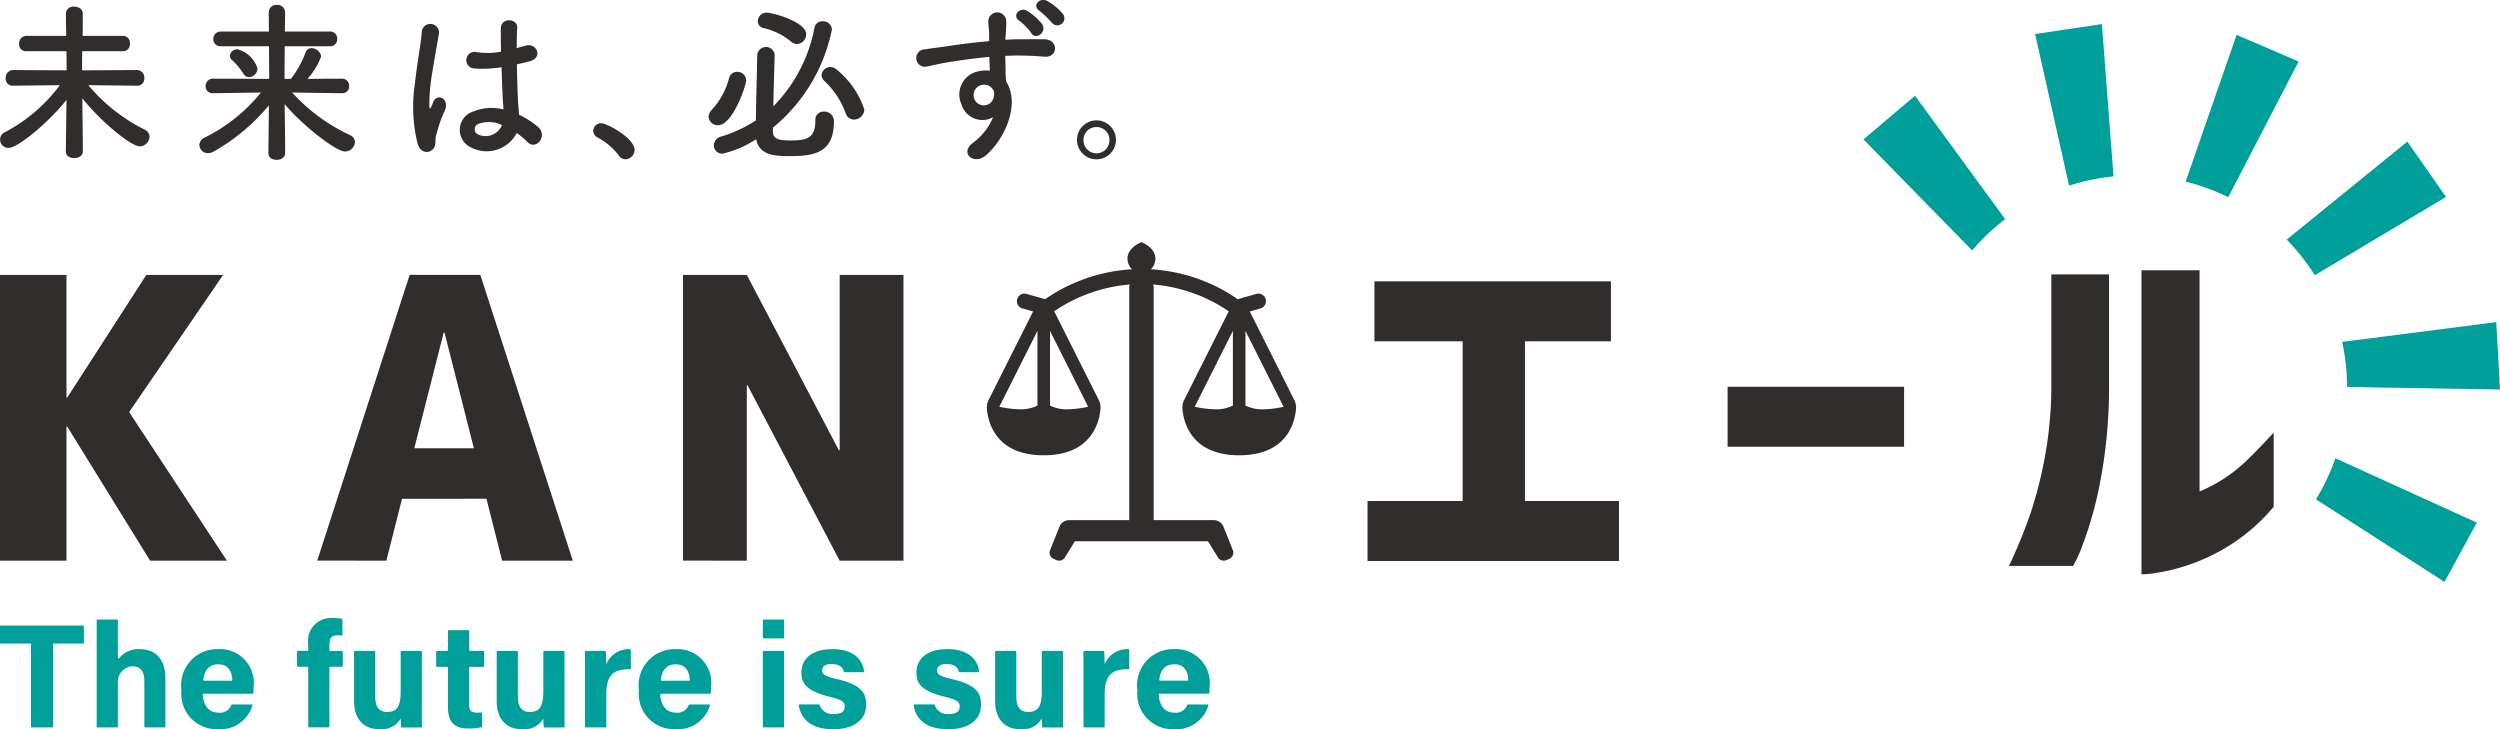 <svg xmlns="http://www.w3.org/2000/svg" width="150.3" height="43.84" viewBox="0 0 150.3 43.84"><path data-name="パス 755" d="M3.997 16.528v7.373h.046l4.754-7.373h4.617l-5.65 8.246 5.879 8.935H9.026l-4.984-8.062h-.046v8.062h-4V16.528z" fill="#302d2c"/><path data-name="パス 756" d="M19.073 33.703l5.556-17.176h4.249l5.559 17.18h-4.25l-.941-3.721H24.17l-.942 3.721zm5.834-6.753h3.583l-1.768-6.959h-.046z" fill="#302d2c"/><path data-name="パス 757" d="M41.063 33.703V16.528h3.836l5.536 10.543h.046V16.528h3.836v17.18H50.48l-5.536-10.542h-.046v10.542z" fill="#302d2c"/><path data-name="パス 758" d="M82.631 20.52v-3.606h14.217v3.606H91.68v9.6h5.651v3.606H82.217V30.12h5.719v-9.6z" fill="#302d2c"/><path data-name="長方形 1766" fill="#302d2c" d="M103.863 23.252h10.611v3.606h-10.611z"/><g data-name="グループ 1489"><path data-name="パス 759" d="M120.777 34.024a30.933 30.933 0 0 0 1.286-3.124 25.1 25.1 0 0 0 .884-3.48 23.721 23.721 0 0 0 .379-4.4v-6.523h3.469v6.523a30.2 30.2 0 0 1-.563 6.11 22.832 22.832 0 0 1-1.045 3.687 8.02 8.02 0 0 1-.552 1.206zm15.917-3.56a11.249 11.249 0 0 1-2.572 2.274 11.809 11.809 0 0 1-2.526 1.217 11.275 11.275 0 0 1-2.01.494 5.414 5.414 0 0 1-.839.08V16.247h3.491v13.3a8.851 8.851 0 0 0 1.493-.793 9.31 9.31 0 0 0 1.447-1.171q.69-.678 1.516-1.573z" fill="#302d2c"/><path data-name="パス 760" d="M8.258 5.152L5.31 5.121a10.6 10.6 0 0 0 3.38 2.67.484.484 0 0 1 .3.431.606.606 0 0 1-.6.575c-.473 0-2.219-1.366-3.441-2.886.011 1.078.031 2.219.031 3.194 0 .267-.256.4-.523.4-.247 0-.5-.124-.5-.391v-.01l.041-3.1C2.909 7.381 1.061 8.89.537 8.89a.495.495 0 0 1-.216-.955 9.772 9.772 0 0 0 3.277-2.814l-2.814.031H.773a.411.411 0 0 1-.431-.442.465.465 0 0 1 .442-.5l3.225.02-.011-1.15H1.58a.412.412 0 0 1-.431-.442.452.452 0 0 1 .431-.483h2.4L3.96.83V.82a.441.441 0 0 1 .493-.421c.267 0 .523.144.523.431 0 .472 0 .9-.01 1.325H7.4a.424.424 0 0 1 .411.462.418.418 0 0 1-.411.463H4.945c-.01.359-.01.739-.01 1.15l3.318-.02a.444.444 0 0 1 .421.483.418.418 0 0 1-.411.462z" fill="#302d2c"/><path data-name="パス 761" d="M20.566 5.604l-3-.041a10.852 10.852 0 0 0 3.472 2.558.467.467 0 0 1 .3.431.6.6 0 0 1-.6.555c-.514 0-2.455-1.469-3.626-2.846.011.976.031 1.952.031 2.938 0 .277-.257.411-.514.411s-.493-.133-.493-.4V9.2l.031-2.866a11.947 11.947 0 0 1-3.318 2.774.675.675 0 0 1-.339.1.513.513 0 0 1-.524-.493.508.508 0 0 1 .318-.442 10.121 10.121 0 0 0 3.385-2.71l-2.886.041h-.01a.407.407 0 0 1-.431-.421.434.434 0 0 1 .442-.452l3.38.011-.01-1.962h-2.907a.417.417 0 0 1-.441-.431.433.433 0 0 1 .441-.452h2.9l-.01-1.161a.447.447 0 0 1 .483-.442.46.46 0 0 1 .5.442c0 .391-.01.77-.01 1.161h2.722a.42.42 0 0 1 .421.442.414.414 0 0 1-.421.442h-2.733c-.01.658-.01 1.3-.01 1.962h.38a6.027 6.027 0 0 0 .883-1.592.368.368 0 0 1 .359-.256.587.587 0 0 1 .575.5 4.129 4.129 0 0 1-.822 1.346l2.085-.011a.42.42 0 0 1 .421.442.4.4 0 0 1-.411.431zm-5.937-1.181a3.925 3.925 0 0 0-.657-.791.355.355 0 0 1-.154-.287.444.444 0 0 1 .462-.38 1.718 1.718 0 0 1 1.2 1.151.537.537 0 0 1-.5.523.405.405 0 0 1-.349-.216" fill="#302d2c"/><path data-name="パス 762" d="M25.108 8.644a9.294 9.294 0 0 1-.165-3.605c.134-1.243.359-2.394.411-3.061a.52.52 0 1 1 1.038.02c-.072.462-.247 1.356-.38 2.229a11.441 11.441 0 0 0-.2 2.147c.021.185.031.216.134.011.031-.062.1-.247.123-.3.236-.493 1.017-.144.647.626a6.32 6.32 0 0 0-.318.811c-.082.257-.144.483-.185.647-.082.288.051.575-.205.822s-.73.206-.9-.349m3.194.216a1.162 1.162 0 0 1 .155-2.157 2.921 2.921 0 0 1 1.808-.124c0-.164-.02-.318-.031-.513-.031-.421-.052-1.212-.082-2.023a7.07 7.07 0 0 1-1.684.072.5.5 0 1 1 .205-.976 4.31 4.31 0 0 0 1.448-.031c-.01-.575-.02-1.1-.01-1.417.021-.668 1.027-.575.986-.02-.021.287-.031.719-.031 1.222.175-.052.359-.092.524-.144.668-.205 1.109.729.226.945-.247.062-.493.124-.74.175.011.8.041 1.6.062 2.106.01.256.052.6.062.924a4.9 4.9 0 0 1 1.161.75c.586.534-.144 1.428-.658.883a4.727 4.727 0 0 0-.637-.534 2.04 2.04 0 0 1-2.763.862m1.87-1.345a1.854 1.854 0 0 0-1.417-.062.343.343 0 0 0-.062.607 1.066 1.066 0 0 0 1.489-.545z" fill="#302d2c"/><path data-name="パス 763" d="M37.208 9.353a3.923 3.923 0 0 0-1.263-1.078.462.462 0 0 1-.278-.411.457.457 0 0 1 .483-.452c.359 0 2 .9 2 1.6a.567.567 0 0 1-.555.565.467.467 0 0 1-.39-.226" fill="#302d2c"/><path data-name="パス 764" d="M42.601 7.021a.664.664 0 0 1 .185-.411 4.488 4.488 0 0 0 1.048-1.921.485.485 0 0 1 .483-.37.526.526 0 0 1 .544.5c0 .318-.811 2.712-1.695 2.712a.548.548 0 0 1-.565-.514m3.862.883c0 .472.4.544 1.048.544 1.007 0 1.51-.133 1.51-1.212a.487.487 0 0 1 .514-.523.569.569 0 0 1 .6.6c0 1.952-1.3 2.075-2.67 2.075-.832 0-1.818-.021-2-1.017a6.316 6.316 0 0 1-2.034.873.5.5 0 0 1-.514-.493.573.573 0 0 1 .462-.545 7.96 7.96 0 0 0 2.065-.966c.01-1.15.061-2.67.082-3.934a.527.527 0 0 1 1.047-.02v.02a347.577 347.577 0 0 0-.082 3.092 9.16 9.16 0 0 0 2.476-4.725.478.478 0 0 1 .493-.39.521.521 0 0 1 .555.493 10.234 10.234 0 0 1-3.544 5.9zm1.1-5.393a3.964 3.964 0 0 0-1.664-.822.41.41 0 0 1-.339-.411.522.522 0 0 1 .544-.514c.329 0 2.363.544 2.363 1.3a.585.585 0 0 1-.544.586.521.521 0 0 1-.359-.144m3.78 4.684a.52.52 0 0 1-.5-.37 4.987 4.987 0 0 0-1.284-1.952.5.5 0 0 1-.165-.349.523.523 0 0 1 .535-.483.54.54 0 0 1 .359.144 5.13 5.13 0 0 1 1.674 2.414.628.628 0 0 1-.616.6" fill="#302d2c"/><path data-name="パス 765" d="M57.804 6.272a1.418 1.418 0 0 1 .822-1.931 2.032 2.032 0 0 1 .883-.092c-.01-.226-.02-.534-.031-.832a40.59 40.59 0 0 0-2.25.288c-.739.113-1.222.246-1.53.3a.523.523 0 1 1-.082-1.038c.411-.072 1.079-.144 1.51-.215a35.97 35.97 0 0 1 2.342-.277V2.29c.01-.637-.052-.678-.052-1.006a.54.54 0 0 1 1.079-.031c.01.236-.021.708-.041.986 0 .051-.01.1-.01.154.3-.021.565-.031.791-.031.5 0 .863-.01 1.561 0 .863.02.822 1.109 0 1.048-.73-.061-.976-.061-1.612-.072-.236 0-.483.011-.75.021.01.328.02.647.02.945 0 .144.02.36.031.586.914 1.438-.174 3.616-1.263 4.489-.688.544-1.582-.185-.688-.822a3.644 3.644 0 0 0 1.171-1.51 1.312 1.312 0 0 1-1.9-.77m1.726-1.078a.669.669 0 0 0-.658-.041.63.63 0 0 0-.3.781.611.611 0 0 0 1.181-.175.463.463 0 0 0-.061-.39 1.305 1.305 0 0 0-.164-.175m2.476-3.209a3.494 3.494 0 0 0-.719-.739c-.473-.308.02-.853.462-.6a3.433 3.433 0 0 1 .9.791c.319.493-.38 1-.647.544m1.253-.6a6.234 6.234 0 0 0-.75-.729c-.483-.288-.01-.842.442-.606a3.405 3.405 0 0 1 .934.76.425.425 0 0 1-.626.575" fill="#302d2c"/><path data-name="パス 766" d="M65.92 9.579a1.171 1.171 0 1 1 1.171-1.171 1.17 1.17 0 0 1-1.171 1.171m0-1.941a.772.772 0 0 0-.781.77.781.781 0 1 0 1.561 0 .772.772 0 0 0-.781-.77" fill="#302d2c"/><path data-name="パス 767" d="M133.965 11.852l4.227-8.154-3.728-1.6-3.063 8.823a12.7 12.7 0 0 1 2.565.934" fill="#009f99"/><path data-name="パス 768" d="M139.165 16.548l7.889-4.708-2.325-3.326-7.253 5.89a12.857 12.857 0 0 1 1.689 2.144" fill="#009f99"/><path data-name="パス 769" d="M141.115 23.266l9.185.152-.225-4.052-9.265 1.188a12.841 12.841 0 0 1 .3 2.713" fill="#009f99"/><path data-name="パス 770" d="M139.235 30.019l7.727 4.965 1.943-3.564-8.5-3.869a12.756 12.756 0 0 1-1.168 2.467" fill="#009f99"/><path data-name="パス 771" d="M127.066 10.606l-.7-9.159-4.014.6 2.042 9.114a12.7 12.7 0 0 1 2.673-.555" fill="#009f99"/><path data-name="パス 772" d="M120.55 13.175l-5.42-7.418-3.1 2.624 6.538 6.675a12.843 12.843 0 0 1 1.979-1.88" fill="#009f99"/><path data-name="パス 773" d="M77.807 24.039l-2.66-5.294-.012-.02.644-.183a.453.453 0 1 0-.248-.872l-1.117.318a10.229 10.229 0 0 0-5.224-1.8.9.9 0 0 0 .274-.63c0-.695-.841-1-.841-1s-.84.309-.84 1a.9.9 0 0 0 .274.63 10.229 10.229 0 0 0-5.225 1.8l-1.117-.318a.453.453 0 1 0-.248.872l.644.183-.012.02-2.66 5.294a1.016 1.016 0 0 0-.107.541c.066.786.519 2.792 3.414 2.792s3.349-2.006 3.415-2.792a1.02 1.02 0 0 0-.107-.541l-2.661-5.294c0-.01-.012-.02-.018-.03a9.491 9.491 0 0 1 4.551-1.612.531.531 0 0 0-.035.191v13.977h-3.616a.628.628 0 0 0-.583.4l-.562 1.405a.407.407 0 0 0 .218.526l.169.072a.408.408 0 0 0 .507-.162l.6-.973h8l.6.973a.408.408 0 0 0 .507.162l.169-.072a.408.408 0 0 0 .218-.526l-.562-1.405a.628.628 0 0 0-.583-.4h-3.616V17.294a.531.531 0 0 0-.034-.191 9.485 9.485 0 0 1 4.551 1.612l-.018.03-2.661 5.294a1.019 1.019 0 0 0-.107.541c.066.786.519 2.792 3.415 2.792s3.348-2.006 3.415-2.792a1.016 1.016 0 0 0-.107-.541m-15.439.343a2.259 2.259 0 0 1-1.011.227 6.651 6.651 0 0 1-1.283-.154l2.294-4.564zm3.049.073a6.642 6.642 0 0 1-1.283.154 2.262 2.262 0 0 1-1.011-.227v-4.488zm8.7-.073a2.262 2.262 0 0 1-1.011.227 6.65 6.65 0 0 1-1.283-.154l2.294-4.564zm1.767.227a2.262 2.262 0 0 1-1.011-.227v-4.488l2.294 4.564a6.651 6.651 0 0 1-1.283.154" fill="#302d2c"/><path data-name="パス 774" d="M4.995 37.606H.049a.049.049 0 0 0-.049.048v.989a.049.049 0 0 0 .049.048h1.764a.049.049 0 0 1 .049.049v4.945a.049.049 0 0 0 .049.048H3.14a.049.049 0 0 0 .048-.048V38.74a.049.049 0 0 1 .049-.049h1.758a.048.048 0 0 0 .048-.048v-.989a.048.048 0 0 0-.048-.048" fill="#009f99"/><path data-name="パス 775" d="M8.404 39.026a1.489 1.489 0 0 0-1.233.535.048.048 0 0 1-.085-.031v-2.236a.049.049 0 0 0-.048-.049H5.861a.049.049 0 0 0-.049.049v6.39a.049.049 0 0 0 .049.049h1.177a.049.049 0 0 0 .048-.049v-2.685a.917.917 0 0 1 .981-.936c.436.051.612.363.612.909v2.712a.049.049 0 0 0 .048.049h1.169a.049.049 0 0 0 .049-.049v-2.9c0-1.248-.683-1.756-1.541-1.756" fill="#009f99"/><path data-name="パス 776" d="M13.129 39.026A2.17 2.17 0 0 0 10.91 41.5a2.12 2.12 0 0 0 2.173 2.34 2.013 2.013 0 0 0 2.092-1.426.048.048 0 0 0-.048-.062H13.95a.048.048 0 0 0-.044.028.72.72 0 0 1-.79.463c-.615 0-.905-.529-.923-1.086a.05.05 0 0 1 .051-.051h2.985a2.877 2.877 0 0 0 .016-.388 2.033 2.033 0 0 0-2.117-2.292m.79 1.9h-1.644a.051.051 0 0 1-.05-.056c.062-.537.311-.931.9-.931s.82.422.842.935a.05.05 0 0 1-.05.052" fill="#009f99"/><path data-name="パス 777" d="M20.56 39.133h-.756v-.31c0-.492.14-.63.516-.63a1.663 1.663 0 0 1 .269.022V37.21a2.636 2.636 0 0 0-.592-.054 1.378 1.378 0 0 0-1.467 1.572v.4h-.622a.049.049 0 0 0-.049.049v.86a.049.049 0 0 0 .049.048h.573a.049.049 0 0 1 .049.049v3.545a.048.048 0 0 0 .049.048h1.176a.048.048 0 0 0 .049-.048v-3.545a.049.049 0 0 1 .049-.049h.707a.048.048 0 0 0 .048-.048v-.86a.049.049 0 0 0-.048-.049" fill="#009f99"/><path data-name="パス 778" d="M25.362 39.182a.049.049 0 0 0-.048-.049h-1.177a.049.049 0 0 0-.049.049v2.4c0 .911-.24 1.221-.821 1.221-.551 0-.709-.42-.709-.927v-2.694a.049.049 0 0 0-.048-.049h-1.176a.049.049 0 0 0-.049.049v2.948c0 1.141.6 1.71 1.536 1.71a1.313 1.313 0 0 0 1.267-.637c.008.161.016.407.034.531h1.2a.047.047 0 0 0 .048-.048c-.007-.4-.008-.863-.008-1.289z" fill="#009f99"/><path data-name="パス 779" d="M29.058 39.133h-.8a.049.049 0 0 1-.049-.048v-1.148a.049.049 0 0 0-.048-.049H26.98a.049.049 0 0 0-.049.049v1.148a.049.049 0 0 1-.049.048h-.611a.049.049 0 0 0-.049.049v.86a.049.049 0 0 0 .049.048h.611a.049.049 0 0 1 .049.049v2.371c0 .8.3 1.285 1.194 1.285a3.082 3.082 0 0 0 .822-.077.049.049 0 0 0 .035-.048v-.839a2.4 2.4 0 0 1-.29.014c-.38 0-.487-.135-.487-.485v-2.22a.049.049 0 0 1 .049-.049h.8a.048.048 0 0 0 .048-.048v-.86a.049.049 0 0 0-.048-.049" fill="#009f99"/><path data-name="パス 780" d="M33.938 39.182a.049.049 0 0 0-.048-.049h-1.177a.049.049 0 0 0-.049.049v2.4c0 .911-.24 1.221-.821 1.221-.551 0-.709-.42-.709-.927v-2.694a.049.049 0 0 0-.048-.049H29.91a.049.049 0 0 0-.049.049v2.948c0 1.141.6 1.71 1.536 1.71a1.313 1.313 0 0 0 1.267-.637c.008.161.016.407.034.531h1.2a.047.047 0 0 0 .048-.048c-.007-.4-.008-.863-.008-1.289z" fill="#009f99"/><path data-name="パス 781" d="M37.87 39.027a1.46 1.46 0 0 0-1.423.914c0-.224-.013-.616-.028-.767a.046.046 0 0 0-.048-.041h-1.157a.047.047 0 0 0-.048.049c.007.371.008.762.008 1.2v3.3a.049.049 0 0 0 .049.049h1.181a.048.048 0 0 0 .048-.049v-1.957c0-1.238.532-1.5 1.426-1.488a.048.048 0 0 0 .05-.047v-1.115a.052.052 0 0 0-.053-.051" fill="#009f99"/><path data-name="パス 782" d="M40.633 39.026a2.17 2.17 0 0 0-2.219 2.474 2.12 2.12 0 0 0 2.173 2.34 2.013 2.013 0 0 0 2.092-1.426.048.048 0 0 0-.048-.062h-1.177a.048.048 0 0 0-.044.028.72.72 0 0 1-.79.463c-.615 0-.905-.529-.923-1.086a.05.05 0 0 1 .051-.051h2.985a2.883 2.883 0 0 0 .016-.388 2.033 2.033 0 0 0-2.117-2.292m.79 1.9h-1.644a.051.051 0 0 1-.05-.056c.062-.537.311-.931.9-.931s.82.422.842.935a.05.05 0 0 1-.05.052" fill="#009f99"/><path data-name="パス 783" d="M47.089 39.133h-1.177a.049.049 0 0 0-.049.049v4.5a.049.049 0 0 0 .049.048h1.177a.048.048 0 0 0 .048-.048v-4.5a.049.049 0 0 0-.048-.049" fill="#009f99"/><path data-name="パス 784" d="M47.089 37.246h-1.177a.049.049 0 0 0-.049.048v1.039a.049.049 0 0 0 .049.049h1.177a.048.048 0 0 0 .048-.049v-1.039a.048.048 0 0 0-.048-.048" fill="#009f99"/><path data-name="パス 785" d="M50.319 40.827c-.747-.174-.89-.285-.89-.513 0-.207.136-.394.557-.394.56 0 .7.281.744.456a.048.048 0 0 0 .047.035h1.119a.05.05 0 0 0 .051-.054c-.063-.612-.548-1.331-1.9-1.331-1.388 0-1.865.718-1.865 1.393 0 .649.245 1.113 1.744 1.483.659.162.857.278.857.573 0 .279-.171.448-.642.448a.8.8 0 0 1-.862-.539.045.045 0 0 0-.044-.034h-1.159a.051.051 0 0 0-.05.058c.121.789.7 1.432 2.066 1.432 1.4 0 1.982-.693 1.982-1.455 0-.675-.217-1.2-1.752-1.558" fill="#009f99"/><path data-name="パス 786" d="M57.233 40.827c-.747-.174-.89-.285-.89-.513 0-.207.136-.394.557-.394.56 0 .7.281.744.456a.048.048 0 0 0 .047.035h1.119a.05.05 0 0 0 .051-.054c-.063-.612-.548-1.331-1.9-1.331-1.388 0-1.865.718-1.865 1.393 0 .649.245 1.113 1.744 1.483.659.162.857.278.857.573 0 .279-.172.448-.642.448a.8.8 0 0 1-.862-.539.045.045 0 0 0-.044-.034h-1.167a.051.051 0 0 0-.05.058c.121.789.7 1.432 2.066 1.432 1.4 0 1.982-.693 1.982-1.455 0-.675-.217-1.2-1.752-1.558" fill="#009f99"/><path data-name="パス 787" d="M63.905 39.182a.049.049 0 0 0-.048-.049H62.68a.049.049 0 0 0-.049.049v2.4c0 .911-.24 1.221-.821 1.221-.551 0-.709-.42-.709-.927v-2.694a.049.049 0 0 0-.048-.049h-1.176a.049.049 0 0 0-.049.049v2.948c0 1.141.6 1.71 1.536 1.71a1.313 1.313 0 0 0 1.267-.637c.008.161.016.407.034.531h1.199a.047.047 0 0 0 .048-.048c-.007-.4-.008-.863-.008-1.289z" fill="#009f99"/><path data-name="パス 788" d="M67.836 39.027a1.46 1.46 0 0 0-1.423.914c0-.224-.013-.616-.028-.767a.046.046 0 0 0-.048-.041H65.18a.047.047 0 0 0-.048.049c.007.371.008.762.008 1.2v3.3a.049.049 0 0 0 .049.049h1.177a.048.048 0 0 0 .048-.049v-1.957c0-1.238.532-1.5 1.426-1.488a.048.048 0 0 0 .05-.047v-1.115a.052.052 0 0 0-.053-.051" fill="#009f99"/><path data-name="パス 789" d="M69.715 41.705H72.7a2.8 2.8 0 0 0 .017-.388 2.033 2.033 0 0 0-2.117-2.291 2.17 2.17 0 0 0-2.219 2.474 2.12 2.12 0 0 0 2.173 2.34 2.013 2.013 0 0 0 2.092-1.426.049.049 0 0 0-.048-.062h-1.177a.048.048 0 0 0-.044.028.721.721 0 0 1-.79.463c-.615 0-.905-.529-.923-1.086a.051.051 0 0 1 .051-.052m.882-1.769c.6 0 .82.422.842.935a.05.05 0 0 1-.05.052h-1.644a.051.051 0 0 1-.05-.056c.062-.537.311-.931.9-.931" fill="#009f99"/></g></svg>
